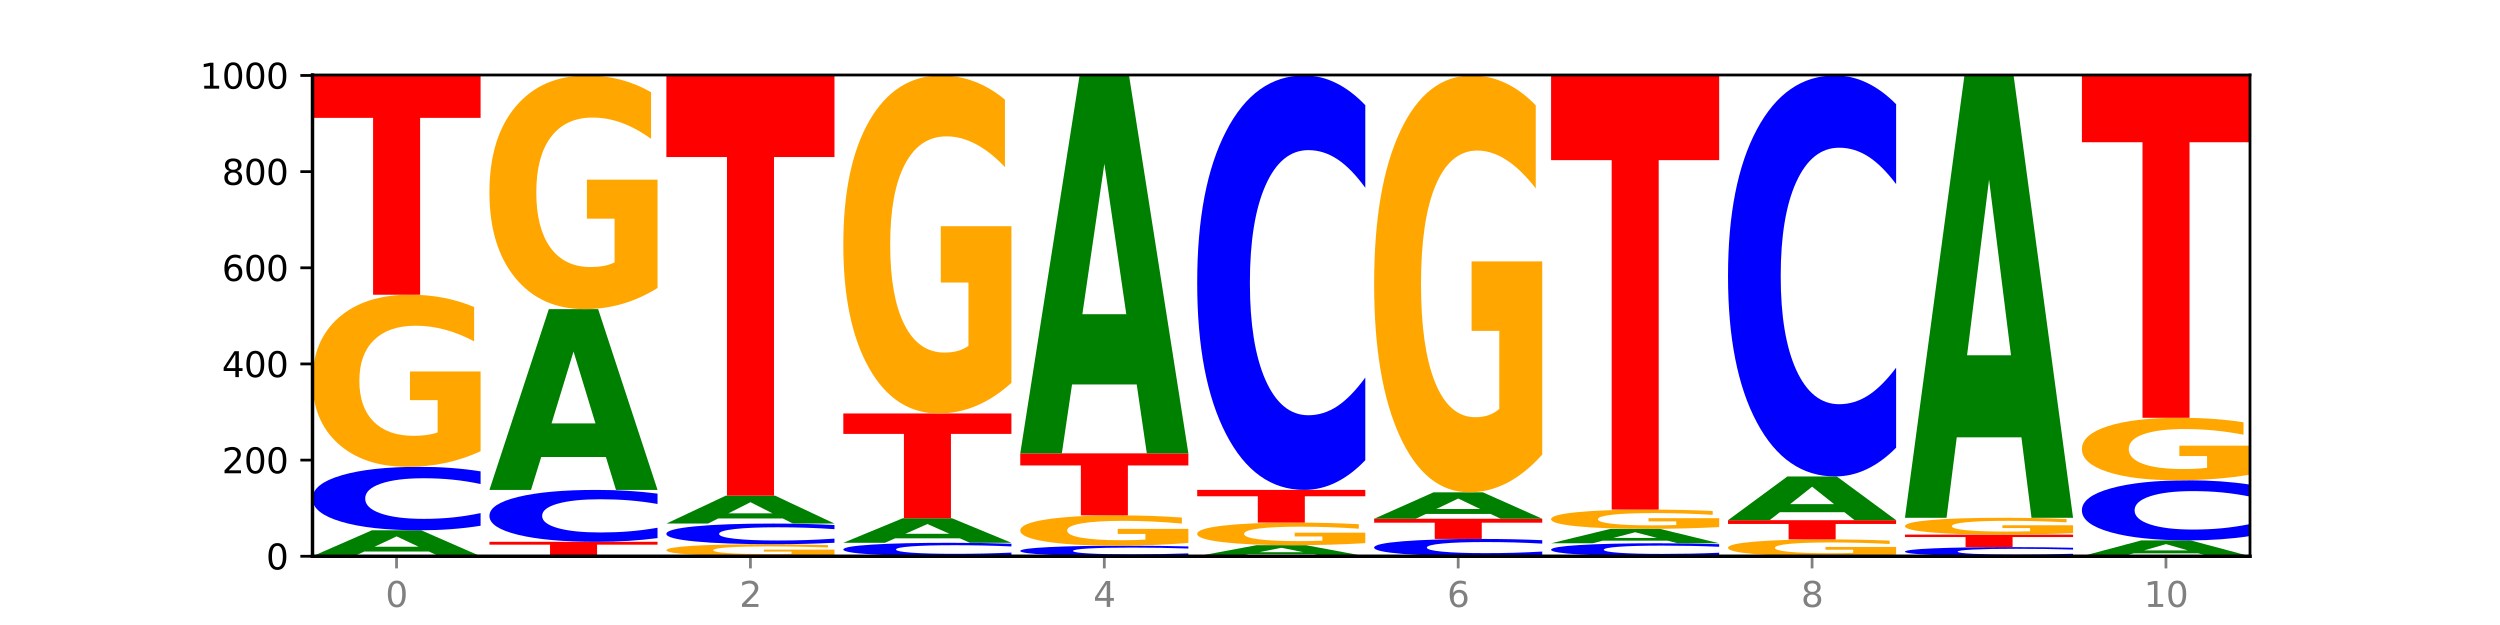 <?xml version="1.0" encoding="utf-8" standalone="no"?>
<!DOCTYPE svg PUBLIC "-//W3C//DTD SVG 1.1//EN"
  "http://www.w3.org/Graphics/SVG/1.1/DTD/svg11.dtd">
<svg xmlns:xlink="http://www.w3.org/1999/xlink" width="720pt" height="180pt" viewBox="0 0 720 180" xmlns="http://www.w3.org/2000/svg" version="1.1">
 <defs>
  <style type="text/css">*{stroke-linejoin: round; stroke-linecap: butt}</style>
 </defs>
 <g id="figure_1">
  <g id="patch_1">
   <path d="M 0 180 
L 720 180 
L 720 0 
L 0 0 
z
" style="fill: #ffffff"/>
  </g>
  <g id="axes_1">
   <g id="patch_2">
    <path d="M 90 160.2 
L 648 160.2 
L 648 21.6 
L 90 21.6 
z
" style="fill: #ffffff"/>
   </g>
   <g id="line2d_1">
    <path d="M 90 160.2 
L 648 160.2 
" clip-path="url(#pa8b29792e9)" style="fill: none; stroke: #000000; stroke-width: 0.5; stroke-linecap: square"/>
   </g>
   <g id="patch_3">
    <path d="M 123.534 158.838 
L 104.916 158.838 
L 101.977 160.2 
L 90 160.2 
L 107.104 152.723 
L 121.307 152.723 
L 138.411 160.2 
L 126.444 160.2 
L 123.534 158.838 
z
M 107.886 157.45 
L 120.535 157.45 
L 114.22 154.476 
L 107.886 157.45 
z
" clip-path="url(#pa8b29792e9)" style="fill: #008000"/>
   </g>
   <g id="patch_4">
    <path d="M 138.411 151.413 
Q 134.361 152.062 129.983 152.391 
Q 125.604 152.723 120.835 152.723 
Q 106.613 152.723 98.306 150.261 
Q 90 147.8 90 143.59 
Q 90 139.366 98.306 136.908 
Q 106.613 134.446 120.835 134.446 
Q 125.604 134.446 129.983 134.778 
Q 134.361 135.107 138.411 135.756 
L 138.411 139.4 
Q 134.325 138.539 130.361 138.139 
Q 126.397 137.738 122.018 137.738 
Q 114.163 137.738 109.662 139.298 
Q 105.173 140.853 105.173 143.59 
Q 105.173 146.316 109.662 147.875 
Q 114.163 149.431 122.018 149.431 
Q 126.397 149.431 130.361 149.031 
Q 134.325 148.627 138.411 147.766 
L 138.411 151.413 
z
" clip-path="url(#pa8b29792e9)" style="fill: #0000ff"/>
   </g>
   <g id="patch_5">
    <path d="M 138.411 129.961 
Q 133.529 132.204 128.277 133.33 
Q 123.026 134.446 117.428 134.446 
Q 104.777 134.446 97.389 127.77 
Q 90 121.094 90 109.677 
Q 90 98.127 97.519 91.502 
Q 105.048 84.877 118.144 84.877 
Q 123.189 84.877 127.811 85.778 
Q 132.444 86.669 136.545 88.43 
L 136.545 98.311 
Q 132.313 96.048 128.126 94.932 
Q 123.938 93.806 119.728 93.806 
Q 111.938 93.806 107.717 97.922 
Q 103.497 102.028 103.497 109.677 
Q 103.497 117.254 107.566 121.391 
Q 111.634 125.517 119.12 125.517 
Q 121.16 125.517 122.907 125.282 
Q 124.654 125.036 126.042 124.524 
L 126.042 115.247 
L 118.068 115.247 
L 118.068 106.984 
L 138.411 106.984 
L 138.411 129.961 
z
" clip-path="url(#pa8b29792e9)" style="fill: #ffa600"/>
   </g>
   <g id="patch_6">
    <path d="M 90 21.6 
L 138.411 21.6 
L 138.411 33.941 
L 120.994 33.941 
L 120.994 84.877 
L 107.45 84.877 
L 107.45 33.941 
L 90 33.941 
L 90 21.6 
z
" clip-path="url(#pa8b29792e9)" style="fill: #ff0000"/>
   </g>
   <g id="patch_7">
    <path d="M 140.959 156.046 
L 189.37 156.046 
L 189.37 156.856 
L 171.953 156.856 
L 171.953 160.2 
L 158.409 160.2 
L 158.409 156.856 
L 140.959 156.856 
L 140.959 156.046 
z
" clip-path="url(#pa8b29792e9)" style="fill: #ff0000"/>
   </g>
   <g id="patch_8">
    <path d="M 189.37 154.974 
Q 185.32 155.506 180.942 155.774 
Q 176.563 156.046 171.794 156.046 
Q 157.572 156.046 149.265 154.032 
Q 140.959 152.018 140.959 148.574 
Q 140.959 145.117 149.265 143.106 
Q 157.572 141.092 171.794 141.092 
Q 176.563 141.092 180.942 141.364 
Q 185.32 141.633 189.37 142.164 
L 189.37 145.145 
Q 185.284 144.441 181.32 144.113 
Q 177.356 143.786 172.977 143.786 
Q 165.122 143.786 160.621 145.062 
Q 156.132 146.334 156.132 148.574 
Q 156.132 150.804 160.621 152.08 
Q 165.122 153.353 172.977 153.353 
Q 177.356 153.353 181.32 153.025 
Q 185.284 152.695 189.37 151.99 
L 189.37 154.974 
z
" clip-path="url(#pa8b29792e9)" style="fill: #0000ff"/>
   </g>
   <g id="patch_9">
    <path d="M 174.493 131.608 
L 155.875 131.608 
L 152.935 141.092 
L 140.959 141.092 
L 158.063 89.031 
L 172.266 89.031 
L 189.37 141.092 
L 177.403 141.092 
L 174.493 131.608 
z
M 158.845 121.946 
L 171.494 121.946 
L 165.179 101.237 
L 158.845 121.946 
z
" clip-path="url(#pa8b29792e9)" style="fill: #008000"/>
   </g>
   <g id="patch_10">
    <path d="M 189.37 82.942 
Q 184.488 85.987 179.236 87.516 
Q 173.985 89.031 168.387 89.031 
Q 155.736 89.031 148.347 79.968 
Q 140.959 70.905 140.959 55.405 
Q 140.959 39.726 148.478 30.732 
Q 156.007 21.738 169.103 21.738 
Q 174.148 21.738 178.77 22.962 
Q 183.403 24.171 187.504 26.562 
L 187.504 39.976 
Q 183.272 36.904 179.084 35.389 
Q 174.896 33.86 170.687 33.86 
Q 162.897 33.86 158.676 39.448 
Q 154.456 45.022 154.456 55.405 
Q 154.456 65.692 158.524 71.308 
Q 162.593 76.91 170.079 76.91 
Q 172.119 76.91 173.866 76.59 
Q 175.613 76.256 177.001 75.561 
L 177.001 62.967 
L 169.027 62.967 
L 169.027 51.75 
L 189.37 51.75 
L 189.37 82.942 
z
" clip-path="url(#pa8b29792e9)" style="fill: #ffa600"/>
   </g>
   <g id="patch_11">
    <path d="M 240.329 159.887 
Q 235.446 160.043 230.195 160.122 
Q 224.944 160.2 219.346 160.2 
Q 206.695 160.2 199.306 159.734 
Q 191.918 159.268 191.918 158.47 
Q 191.918 157.664 199.437 157.201 
Q 206.966 156.738 220.062 156.738 
Q 225.107 156.738 229.729 156.801 
Q 234.361 156.864 238.463 156.987 
L 238.463 157.677 
Q 234.231 157.519 230.043 157.441 
Q 225.855 157.362 221.646 157.362 
Q 213.856 157.362 209.635 157.649 
Q 205.415 157.936 205.415 158.47 
Q 205.415 158.999 209.483 159.288 
Q 213.552 159.576 221.038 159.576 
Q 223.078 159.576 224.825 159.56 
Q 226.571 159.543 227.96 159.507 
L 227.96 158.859 
L 219.986 158.859 
L 219.986 158.282 
L 240.329 158.282 
L 240.329 159.887 
z
" clip-path="url(#pa8b29792e9)" style="fill: #ffa600"/>
   </g>
   <g id="patch_12">
    <path d="M 240.329 156.312 
Q 236.279 156.523 231.9 156.63 
Q 227.522 156.738 222.753 156.738 
Q 208.53 156.738 200.224 155.937 
Q 191.918 155.135 191.918 153.763 
Q 191.918 152.387 200.224 151.586 
Q 208.53 150.785 222.753 150.785 
Q 227.522 150.785 231.9 150.893 
Q 236.279 151 240.329 151.211 
L 240.329 152.398 
Q 236.243 152.118 232.279 151.987 
Q 228.314 151.857 223.936 151.857 
Q 216.081 151.857 211.58 152.365 
Q 207.091 152.872 207.091 153.763 
Q 207.091 154.651 211.58 155.159 
Q 216.081 155.666 223.936 155.666 
Q 228.314 155.666 232.279 155.536 
Q 236.243 155.404 240.329 155.124 
L 240.329 156.312 
z
" clip-path="url(#pa8b29792e9)" style="fill: #0000ff"/>
   </g>
   <g id="patch_13">
    <path d="M 225.452 149.322 
L 206.834 149.322 
L 203.894 150.785 
L 191.918 150.785 
L 209.021 142.754 
L 223.225 142.754 
L 240.329 150.785 
L 228.362 150.785 
L 225.452 149.322 
z
M 209.803 147.831 
L 222.453 147.831 
L 216.138 144.637 
L 209.803 147.831 
z
" clip-path="url(#pa8b29792e9)" style="fill: #008000"/>
   </g>
   <g id="patch_14">
    <path d="M 191.918 21.6 
L 240.329 21.6 
L 240.329 45.228 
L 222.912 45.228 
L 222.912 142.754 
L 209.368 142.754 
L 209.368 45.228 
L 191.918 45.228 
L 191.918 21.6 
z
" clip-path="url(#pa8b29792e9)" style="fill: #ff0000"/>
   </g>
   <g id="patch_15">
    <path d="M 291.288 159.922 
Q 287.238 160.06 282.859 160.13 
Q 278.481 160.2 273.711 160.2 
Q 259.489 160.2 251.183 159.678 
Q 242.877 159.156 242.877 158.263 
Q 242.877 157.367 251.183 156.845 
Q 259.489 156.323 273.711 156.323 
Q 278.481 156.323 282.859 156.394 
Q 287.238 156.463 291.288 156.601 
L 291.288 157.374 
Q 287.202 157.191 283.237 157.106 
Q 279.273 157.021 274.895 157.021 
Q 267.04 157.021 262.539 157.352 
Q 258.05 157.682 258.05 158.263 
Q 258.05 158.841 262.539 159.172 
Q 267.04 159.502 274.895 159.502 
Q 279.273 159.502 283.237 159.417 
Q 287.202 159.331 291.288 159.148 
L 291.288 159.922 
z
" clip-path="url(#pa8b29792e9)" style="fill: #0000ff"/>
   </g>
   <g id="patch_16">
    <path d="M 276.411 155.037 
L 257.793 155.037 
L 254.853 156.323 
L 242.877 156.323 
L 259.98 149.262 
L 274.184 149.262 
L 291.288 156.323 
L 279.321 156.323 
L 276.411 155.037 
z
M 260.762 153.726 
L 273.412 153.726 
L 267.097 150.917 
L 260.762 153.726 
z
" clip-path="url(#pa8b29792e9)" style="fill: #008000"/>
   </g>
   <g id="patch_17">
    <path d="M 242.877 119.077 
L 291.288 119.077 
L 291.288 124.964 
L 273.871 124.964 
L 273.871 149.262 
L 260.327 149.262 
L 260.327 124.964 
L 242.877 124.964 
L 242.877 119.077 
z
" clip-path="url(#pa8b29792e9)" style="fill: #ff0000"/>
   </g>
   <g id="patch_18">
    <path d="M 291.288 110.27 
Q 286.405 114.673 281.154 116.885 
Q 275.903 119.077 270.305 119.077 
Q 257.654 119.077 250.265 105.967 
Q 242.877 92.857 242.877 70.438 
Q 242.877 47.757 250.395 34.748 
Q 257.925 21.738 271.021 21.738 
Q 276.066 21.738 280.688 23.508 
Q 285.32 25.257 289.422 28.716 
L 289.422 48.119 
Q 285.19 43.675 281.002 41.484 
Q 276.814 39.272 272.605 39.272 
Q 264.815 39.272 260.594 47.355 
Q 256.374 55.418 256.374 70.438 
Q 256.374 85.317 260.442 93.44 
Q 264.511 101.544 271.997 101.544 
Q 274.037 101.544 275.784 101.081 
Q 277.53 100.599 278.919 99.593 
L 278.919 81.376 
L 270.945 81.376 
L 270.945 65.15 
L 291.288 65.15 
L 291.288 110.27 
z
" clip-path="url(#pa8b29792e9)" style="fill: #ffa600"/>
   </g>
   <g id="patch_19">
    <path d="M 342.247 159.982 
Q 338.197 160.09 333.818 160.145 
Q 329.439 160.2 324.67 160.2 
Q 310.448 160.2 302.142 159.79 
Q 293.836 159.379 293.836 158.678 
Q 293.836 157.974 302.142 157.564 
Q 310.448 157.154 324.67 157.154 
Q 329.439 157.154 333.818 157.209 
Q 338.197 157.264 342.247 157.372 
L 342.247 157.979 
Q 338.16 157.836 334.196 157.769 
Q 330.232 157.703 325.853 157.703 
Q 317.998 157.703 313.498 157.962 
Q 309.009 158.222 309.009 158.678 
Q 309.009 159.132 313.498 159.392 
Q 317.998 159.651 325.853 159.651 
Q 330.232 159.651 334.196 159.585 
Q 338.16 159.517 342.247 159.374 
L 342.247 159.982 
z
" clip-path="url(#pa8b29792e9)" style="fill: #0000ff"/>
   </g>
   <g id="patch_20">
    <path d="M 342.247 156.365 
Q 337.364 156.759 332.113 156.957 
Q 326.862 157.154 321.263 157.154 
Q 308.613 157.154 301.224 155.979 
Q 293.836 154.804 293.836 152.795 
Q 293.836 150.762 301.354 149.597 
Q 308.884 148.431 321.98 148.431 
Q 327.025 148.431 331.647 148.589 
Q 336.279 148.746 340.38 149.056 
L 340.38 150.795 
Q 336.149 150.397 331.961 150.2 
Q 327.773 150.002 323.564 150.002 
Q 315.774 150.002 311.553 150.726 
Q 307.333 151.449 307.333 152.795 
Q 307.333 154.128 311.401 154.856 
Q 315.47 155.583 322.956 155.583 
Q 324.996 155.583 326.742 155.541 
Q 328.489 155.498 329.878 155.408 
L 329.878 153.775 
L 321.904 153.775 
L 321.904 152.321 
L 342.247 152.321 
L 342.247 156.365 
z
" clip-path="url(#pa8b29792e9)" style="fill: #ffa600"/>
   </g>
   <g id="patch_21">
    <path d="M 293.836 130.569 
L 342.247 130.569 
L 342.247 134.053 
L 324.83 134.053 
L 324.83 148.431 
L 311.286 148.431 
L 311.286 134.053 
L 293.836 134.053 
L 293.836 130.569 
z
" clip-path="url(#pa8b29792e9)" style="fill: #ff0000"/>
   </g>
   <g id="patch_22">
    <path d="M 327.37 110.718 
L 308.752 110.718 
L 305.812 130.569 
L 293.836 130.569 
L 310.939 21.6 
L 325.143 21.6 
L 342.247 130.569 
L 330.28 130.569 
L 327.37 110.718 
z
M 311.721 90.494 
L 324.371 90.494 
L 318.056 47.149 
L 311.721 90.494 
z
" clip-path="url(#pa8b29792e9)" style="fill: #008000"/>
   </g>
   <g id="patch_23">
    <path d="M 378.329 159.62 
L 359.711 159.62 
L 356.771 160.2 
L 344.795 160.2 
L 361.898 157.015 
L 376.102 157.015 
L 393.205 160.2 
L 381.239 160.2 
L 378.329 159.62 
z
M 362.68 159.029 
L 375.33 159.029 
L 369.015 157.762 
L 362.68 159.029 
z
" clip-path="url(#pa8b29792e9)" style="fill: #008000"/>
   </g>
   <g id="patch_24">
    <path d="M 393.205 156.427 
Q 388.323 156.721 383.072 156.869 
Q 377.821 157.015 372.222 157.015 
Q 359.572 157.015 352.183 156.139 
Q 344.795 155.262 344.795 153.764 
Q 344.795 152.247 352.313 151.377 
Q 359.843 150.508 372.938 150.508 
Q 377.983 150.508 382.605 150.626 
Q 387.238 150.743 391.339 150.974 
L 391.339 152.271 
Q 387.108 151.974 382.92 151.828 
Q 378.732 151.68 374.522 151.68 
Q 366.732 151.68 362.512 152.22 
Q 358.291 152.759 358.291 153.764 
Q 358.291 154.758 362.36 155.301 
Q 366.429 155.843 373.915 155.843 
Q 375.955 155.843 377.701 155.812 
Q 379.448 155.78 380.837 155.713 
L 380.837 154.495 
L 372.862 154.495 
L 372.862 153.41 
L 393.205 153.41 
L 393.205 156.427 
z
" clip-path="url(#pa8b29792e9)" style="fill: #ffa600"/>
   </g>
   <g id="patch_25">
    <path d="M 344.795 141.092 
L 393.205 141.092 
L 393.205 142.929 
L 375.789 142.929 
L 375.789 150.508 
L 362.245 150.508 
L 362.245 142.929 
L 344.795 142.929 
L 344.795 141.092 
z
" clip-path="url(#pa8b29792e9)" style="fill: #ff0000"/>
   </g>
   <g id="patch_26">
    <path d="M 393.205 132.537 
Q 389.156 136.778 384.777 138.923 
Q 380.398 141.092 375.629 141.092 
Q 361.407 141.092 353.101 125.017 
Q 344.795 108.942 344.795 81.452 
Q 344.795 53.864 353.101 37.813 
Q 361.407 21.738 375.629 21.738 
Q 380.398 21.738 384.777 23.908 
Q 389.156 26.053 393.205 30.294 
L 393.205 54.086 
Q 389.119 48.464 385.155 45.851 
Q 381.191 43.237 376.812 43.237 
Q 368.957 43.237 364.457 53.42 
Q 359.968 63.578 359.968 81.452 
Q 359.968 99.253 364.457 109.436 
Q 368.957 119.593 376.812 119.593 
Q 381.191 119.593 385.155 116.98 
Q 389.119 114.342 393.205 108.721 
L 393.205 132.537 
z
" clip-path="url(#pa8b29792e9)" style="fill: #0000ff"/>
   </g>
   <g id="patch_27">
    <path d="M 444.164 159.843 
Q 440.115 160.02 435.736 160.109 
Q 431.357 160.2 426.588 160.2 
Q 412.366 160.2 404.06 159.529 
Q 395.753 158.857 395.753 157.709 
Q 395.753 156.557 404.06 155.887 
Q 412.366 155.215 426.588 155.215 
Q 431.357 155.215 435.736 155.306 
Q 440.115 155.396 444.164 155.573 
L 444.164 156.566 
Q 440.078 156.332 436.114 156.222 
Q 432.15 156.113 427.771 156.113 
Q 419.916 156.113 415.415 156.539 
Q 410.927 156.963 410.927 157.709 
Q 410.927 158.453 415.415 158.878 
Q 419.916 159.302 427.771 159.302 
Q 432.15 159.302 436.114 159.193 
Q 440.078 159.083 444.164 158.848 
L 444.164 159.843 
z
" clip-path="url(#pa8b29792e9)" style="fill: #0000ff"/>
   </g>
   <g id="patch_28">
    <path d="M 395.753 149.4 
L 444.164 149.4 
L 444.164 150.534 
L 426.748 150.534 
L 426.748 155.215 
L 413.204 155.215 
L 413.204 150.534 
L 395.753 150.534 
L 395.753 149.4 
z
" clip-path="url(#pa8b29792e9)" style="fill: #ff0000"/>
   </g>
   <g id="patch_29">
    <path d="M 429.288 148.013 
L 410.67 148.013 
L 407.73 149.4 
L 395.753 149.4 
L 412.857 141.785 
L 427.061 141.785 
L 444.164 149.4 
L 432.198 149.4 
L 429.288 148.013 
z
M 413.639 146.599 
L 426.289 146.599 
L 419.974 143.57 
L 413.639 146.599 
z
" clip-path="url(#pa8b29792e9)" style="fill: #008000"/>
   </g>
   <g id="patch_30">
    <path d="M 444.164 130.923 
Q 439.282 136.354 434.031 139.082 
Q 428.78 141.785 423.181 141.785 
Q 410.531 141.785 403.142 125.616 
Q 395.753 109.448 395.753 81.799 
Q 395.753 53.827 403.272 37.783 
Q 410.802 21.738 423.897 21.738 
Q 428.942 21.738 433.564 23.921 
Q 438.197 26.078 442.298 30.343 
L 442.298 54.273 
Q 438.067 48.793 433.879 46.09 
Q 429.691 43.362 425.481 43.362 
Q 417.691 43.362 413.471 53.331 
Q 409.25 63.275 409.25 81.799 
Q 409.25 100.149 413.319 110.167 
Q 417.388 120.161 424.874 120.161 
Q 426.914 120.161 428.66 119.591 
Q 430.407 118.995 431.796 117.756 
L 431.796 95.289 
L 423.821 95.289 
L 423.821 75.277 
L 444.164 75.277 
L 444.164 130.923 
z
" clip-path="url(#pa8b29792e9)" style="fill: #ffa600"/>
   </g>
   <g id="patch_31">
    <path d="M 495.123 159.932 
Q 491.074 160.065 486.695 160.132 
Q 482.316 160.2 477.547 160.2 
Q 463.325 160.2 455.019 159.696 
Q 446.712 159.193 446.712 158.332 
Q 446.712 157.468 455.019 156.965 
Q 463.325 156.462 477.547 156.462 
Q 482.316 156.462 486.695 156.529 
Q 491.074 156.597 495.123 156.73 
L 495.123 157.475 
Q 491.037 157.299 487.073 157.217 
Q 483.109 157.135 478.73 157.135 
Q 470.875 157.135 466.374 157.454 
Q 461.886 157.772 461.886 158.332 
Q 461.886 158.889 466.374 159.208 
Q 470.875 159.527 478.73 159.527 
Q 483.109 159.527 487.073 159.445 
Q 491.037 159.362 495.123 159.186 
L 495.123 159.932 
z
" clip-path="url(#pa8b29792e9)" style="fill: #0000ff"/>
   </g>
   <g id="patch_32">
    <path d="M 480.247 155.705 
L 461.629 155.705 
L 458.689 156.462 
L 446.712 156.462 
L 463.816 152.308 
L 478.02 152.308 
L 495.123 156.462 
L 483.157 156.462 
L 480.247 155.705 
z
M 464.598 154.934 
L 477.248 154.934 
L 470.933 153.282 
L 464.598 154.934 
z
" clip-path="url(#pa8b29792e9)" style="fill: #008000"/>
   </g>
   <g id="patch_33">
    <path d="M 495.123 151.807 
Q 490.241 152.057 484.99 152.183 
Q 479.739 152.308 474.14 152.308 
Q 461.489 152.308 454.101 151.562 
Q 446.712 150.816 446.712 149.54 
Q 446.712 148.25 454.231 147.509 
Q 461.761 146.769 474.856 146.769 
Q 479.901 146.769 484.523 146.87 
Q 489.156 146.969 493.257 147.166 
L 493.257 148.27 
Q 489.026 148.017 484.838 147.893 
Q 480.65 147.767 476.44 147.767 
Q 468.65 147.767 464.43 148.227 
Q 460.209 148.686 460.209 149.54 
Q 460.209 150.387 464.278 150.849 
Q 468.346 151.31 475.833 151.31 
Q 477.872 151.31 479.619 151.284 
Q 481.366 151.256 482.755 151.199 
L 482.755 150.163 
L 474.78 150.163 
L 474.78 149.239 
L 495.123 149.239 
L 495.123 151.807 
z
" clip-path="url(#pa8b29792e9)" style="fill: #ffa600"/>
   </g>
   <g id="patch_34">
    <path d="M 446.712 21.738 
L 495.123 21.738 
L 495.123 46.123 
L 477.707 46.123 
L 477.707 146.769 
L 464.163 146.769 
L 464.163 46.123 
L 446.712 46.123 
L 446.712 21.738 
z
" clip-path="url(#pa8b29792e9)" style="fill: #ff0000"/>
   </g>
   <g id="patch_35">
    <path d="M 546.082 159.762 
Q 541.2 159.981 535.949 160.091 
Q 530.697 160.2 525.099 160.2 
Q 512.448 160.2 505.06 159.547 
Q 497.671 158.895 497.671 157.778 
Q 497.671 156.649 505.19 156.002 
Q 512.72 155.354 525.815 155.354 
Q 530.86 155.354 535.482 155.442 
Q 540.115 155.529 544.216 155.701 
L 544.216 156.667 
Q 539.985 156.446 535.797 156.337 
Q 531.609 156.227 527.399 156.227 
Q 519.609 156.227 515.389 156.629 
Q 511.168 157.031 511.168 157.778 
Q 511.168 158.519 515.237 158.924 
Q 519.305 159.327 526.792 159.327 
Q 528.831 159.327 530.578 159.304 
Q 532.325 159.28 533.714 159.23 
L 533.714 158.323 
L 525.739 158.323 
L 525.739 157.515 
L 546.082 157.515 
L 546.082 159.762 
z
" clip-path="url(#pa8b29792e9)" style="fill: #ffa600"/>
   </g>
   <g id="patch_36">
    <path d="M 497.671 149.815 
L 546.082 149.815 
L 546.082 150.896 
L 528.666 150.896 
L 528.666 155.354 
L 515.122 155.354 
L 515.122 150.896 
L 497.671 150.896 
L 497.671 149.815 
z
" clip-path="url(#pa8b29792e9)" style="fill: #ff0000"/>
   </g>
   <g id="patch_37">
    <path d="M 531.206 147.52 
L 512.587 147.52 
L 509.648 149.815 
L 497.671 149.815 
L 514.775 137.215 
L 528.979 137.215 
L 546.082 149.815 
L 534.116 149.815 
L 531.206 147.52 
z
M 515.557 145.182 
L 528.206 145.182 
L 521.892 140.17 
L 515.557 145.182 
z
" clip-path="url(#pa8b29792e9)" style="fill: #008000"/>
   </g>
   <g id="patch_38">
    <path d="M 546.082 128.938 
Q 542.033 133.041 537.654 135.116 
Q 533.275 137.215 528.506 137.215 
Q 514.284 137.215 505.978 121.663 
Q 497.671 106.11 497.671 79.513 
Q 497.671 52.82 505.978 37.291 
Q 514.284 21.738 528.506 21.738 
Q 533.275 21.738 537.654 23.838 
Q 542.033 25.913 546.082 30.016 
L 546.082 53.035 
Q 541.996 47.596 538.032 45.068 
Q 534.068 42.539 529.689 42.539 
Q 521.834 42.539 517.333 52.391 
Q 512.845 62.219 512.845 79.513 
Q 512.845 96.735 517.333 106.587 
Q 521.834 116.415 529.689 116.415 
Q 534.068 116.415 538.032 113.886 
Q 541.996 111.334 546.082 105.895 
L 546.082 128.938 
z
" clip-path="url(#pa8b29792e9)" style="fill: #0000ff"/>
   </g>
   <g id="patch_39">
    <path d="M 597.041 160.011 
Q 592.992 160.105 588.613 160.152 
Q 584.234 160.2 579.465 160.2 
Q 565.243 160.2 556.936 159.846 
Q 548.63 159.491 548.63 158.885 
Q 548.63 158.277 556.936 157.924 
Q 565.243 157.569 579.465 157.569 
Q 584.234 157.569 588.613 157.617 
Q 592.992 157.664 597.041 157.758 
L 597.041 158.282 
Q 592.955 158.158 588.991 158.101 
Q 585.027 158.043 580.648 158.043 
Q 572.793 158.043 568.292 158.268 
Q 563.804 158.491 563.804 158.885 
Q 563.804 159.278 568.292 159.502 
Q 572.793 159.726 580.648 159.726 
Q 585.027 159.726 588.991 159.669 
Q 592.955 159.61 597.041 159.486 
L 597.041 160.011 
z
" clip-path="url(#pa8b29792e9)" style="fill: #0000ff"/>
   </g>
   <g id="patch_40">
    <path d="M 548.63 153.969 
L 597.041 153.969 
L 597.041 154.671 
L 579.624 154.671 
L 579.624 157.569 
L 566.081 157.569 
L 566.081 154.671 
L 548.63 154.671 
L 548.63 153.969 
z
" clip-path="url(#pa8b29792e9)" style="fill: #ff0000"/>
   </g>
   <g id="patch_41">
    <path d="M 597.041 153.531 
Q 592.159 153.75 586.908 153.86 
Q 581.656 153.969 576.058 153.969 
Q 563.407 153.969 556.019 153.317 
Q 548.63 152.664 548.63 151.548 
Q 548.63 150.418 556.149 149.771 
Q 563.679 149.123 576.774 149.123 
Q 581.819 149.123 586.441 149.211 
Q 591.074 149.298 595.175 149.47 
L 595.175 150.436 
Q 590.944 150.215 586.756 150.106 
Q 582.568 149.996 578.358 149.996 
Q 570.568 149.996 566.348 150.398 
Q 562.127 150.8 562.127 151.548 
Q 562.127 152.288 566.196 152.693 
Q 570.264 153.096 577.75 153.096 
Q 579.79 153.096 581.537 153.073 
Q 583.284 153.049 584.673 152.999 
L 584.673 152.092 
L 576.698 152.092 
L 576.698 151.284 
L 597.041 151.284 
L 597.041 153.531 
z
" clip-path="url(#pa8b29792e9)" style="fill: #ffa600"/>
   </g>
   <g id="patch_42">
    <path d="M 582.164 125.943 
L 563.546 125.943 
L 560.607 149.123 
L 548.63 149.123 
L 565.734 21.877 
L 579.937 21.877 
L 597.041 149.123 
L 585.074 149.123 
L 582.164 125.943 
z
M 566.516 102.326 
L 579.165 102.326 
L 572.85 51.711 
L 566.516 102.326 
z
" clip-path="url(#pa8b29792e9)" style="fill: #008000"/>
   </g>
   <g id="patch_43">
    <path d="M 633.123 159.368 
L 614.505 159.368 
L 611.566 160.2 
L 599.589 160.2 
L 616.693 155.631 
L 630.896 155.631 
L 648 160.2 
L 636.033 160.2 
L 633.123 159.368 
z
M 617.475 158.52 
L 630.124 158.52 
L 623.809 156.702 
L 617.475 158.52 
z
" clip-path="url(#pa8b29792e9)" style="fill: #008000"/>
   </g>
   <g id="patch_44">
    <path d="M 648 154.39 
Q 643.951 155.005 639.572 155.316 
Q 635.193 155.631 630.424 155.631 
Q 616.202 155.631 607.895 153.3 
Q 599.589 150.969 599.589 146.982 
Q 599.589 142.982 607.895 140.654 
Q 616.202 138.323 630.424 138.323 
Q 635.193 138.323 639.572 138.638 
Q 643.951 138.949 648 139.564 
L 648 143.014 
Q 643.914 142.199 639.95 141.82 
Q 635.986 141.441 631.607 141.441 
Q 623.752 141.441 619.251 142.917 
Q 614.762 144.39 614.762 146.982 
Q 614.762 149.564 619.251 151.04 
Q 623.752 152.513 631.607 152.513 
Q 635.986 152.513 639.95 152.134 
Q 643.914 151.752 648 150.936 
L 648 154.39 
z
" clip-path="url(#pa8b29792e9)" style="fill: #0000ff"/>
   </g>
   <g id="patch_45">
    <path d="M 648 136.694 
Q 643.118 137.509 637.866 137.918 
Q 632.615 138.323 627.017 138.323 
Q 614.366 138.323 606.978 135.899 
Q 599.589 133.474 599.589 129.329 
Q 599.589 125.134 607.108 122.729 
Q 614.637 120.323 627.733 120.323 
Q 632.778 120.323 637.4 120.65 
Q 642.033 120.974 646.134 121.613 
L 646.134 125.201 
Q 641.903 124.38 637.715 123.974 
Q 633.527 123.565 629.317 123.565 
Q 621.527 123.565 617.306 125.06 
Q 613.086 126.551 613.086 129.329 
Q 613.086 132.08 617.155 133.582 
Q 621.223 135.081 628.709 135.081 
Q 630.749 135.081 632.496 134.995 
Q 634.243 134.906 635.631 134.72 
L 635.631 131.351 
L 627.657 131.351 
L 627.657 128.351 
L 648 128.351 
L 648 136.694 
z
" clip-path="url(#pa8b29792e9)" style="fill: #ffa600"/>
   </g>
   <g id="patch_46">
    <path d="M 599.589 21.738 
L 648 21.738 
L 648 40.965 
L 630.583 40.965 
L 630.583 120.323 
L 617.04 120.323 
L 617.04 40.965 
L 599.589 40.965 
L 599.589 21.738 
z
" clip-path="url(#pa8b29792e9)" style="fill: #ff0000"/>
   </g>
   <g id="matplotlib.axis_1">
    <g id="xtick_1">
     <g id="line2d_2">
      <defs>
       <path id="m63e354de5e" d="M 0 0 
L 0 3.5 
" style="stroke: #808080; stroke-width: 0.8"/>
      </defs>
      <g>
       <use xlink:href="#m63e354de5e" x="114.205" y="160.2" style="fill: #808080; stroke: #808080; stroke-width: 0.8"/>
      </g>
     </g>
     <g id="text_1">
      <!-- 0 -->
      <g style="fill: #808080" transform="translate(111.024 174.798) scale(0.1 -0.1)">
       <defs>
        <path id="DejaVuSans-30" d="M 2034 4250 
Q 1547 4250 1301 3770 
Q 1056 3291 1056 2328 
Q 1056 1369 1301 889 
Q 1547 409 2034 409 
Q 2525 409 2770 889 
Q 3016 1369 3016 2328 
Q 3016 3291 2770 3770 
Q 2525 4250 2034 4250 
z
M 2034 4750 
Q 2819 4750 3233 4129 
Q 3647 3509 3647 2328 
Q 3647 1150 3233 529 
Q 2819 -91 2034 -91 
Q 1250 -91 836 529 
Q 422 1150 422 2328 
Q 422 3509 836 4129 
Q 1250 4750 2034 4750 
z
" transform="scale(0.016)"/>
       </defs>
       <use xlink:href="#DejaVuSans-30"/>
      </g>
     </g>
    </g>
    <g id="xtick_2">
     <g id="line2d_3">
      <g>
       <use xlink:href="#m63e354de5e" x="216.123" y="160.2" style="fill: #808080; stroke: #808080; stroke-width: 0.8"/>
      </g>
     </g>
     <g id="text_2">
      <!-- 2 -->
      <g style="fill: #808080" transform="translate(212.942 174.798) scale(0.1 -0.1)">
       <defs>
        <path id="DejaVuSans-32" d="M 1228 531 
L 3431 531 
L 3431 0 
L 469 0 
L 469 531 
Q 828 903 1448 1529 
Q 2069 2156 2228 2338 
Q 2531 2678 2651 2914 
Q 2772 3150 2772 3378 
Q 2772 3750 2511 3984 
Q 2250 4219 1831 4219 
Q 1534 4219 1204 4116 
Q 875 4013 500 3803 
L 500 4441 
Q 881 4594 1212 4672 
Q 1544 4750 1819 4750 
Q 2544 4750 2975 4387 
Q 3406 4025 3406 3419 
Q 3406 3131 3298 2873 
Q 3191 2616 2906 2266 
Q 2828 2175 2409 1742 
Q 1991 1309 1228 531 
z
" transform="scale(0.016)"/>
       </defs>
       <use xlink:href="#DejaVuSans-32"/>
      </g>
     </g>
    </g>
    <g id="xtick_3">
     <g id="line2d_4">
      <g>
       <use xlink:href="#m63e354de5e" x="318.041" y="160.2" style="fill: #808080; stroke: #808080; stroke-width: 0.8"/>
      </g>
     </g>
     <g id="text_3">
      <!-- 4 -->
      <g style="fill: #808080" transform="translate(314.86 174.798) scale(0.1 -0.1)">
       <defs>
        <path id="DejaVuSans-34" d="M 2419 4116 
L 825 1625 
L 2419 1625 
L 2419 4116 
z
M 2253 4666 
L 3047 4666 
L 3047 1625 
L 3713 1625 
L 3713 1100 
L 3047 1100 
L 3047 0 
L 2419 0 
L 2419 1100 
L 313 1100 
L 313 1709 
L 2253 4666 
z
" transform="scale(0.016)"/>
       </defs>
       <use xlink:href="#DejaVuSans-34"/>
      </g>
     </g>
    </g>
    <g id="xtick_4">
     <g id="line2d_5">
      <g>
       <use xlink:href="#m63e354de5e" x="419.959" y="160.2" style="fill: #808080; stroke: #808080; stroke-width: 0.8"/>
      </g>
     </g>
     <g id="text_4">
      <!-- 6 -->
      <g style="fill: #808080" transform="translate(416.778 174.798) scale(0.1 -0.1)">
       <defs>
        <path id="DejaVuSans-36" d="M 2113 2584 
Q 1688 2584 1439 2293 
Q 1191 2003 1191 1497 
Q 1191 994 1439 701 
Q 1688 409 2113 409 
Q 2538 409 2786 701 
Q 3034 994 3034 1497 
Q 3034 2003 2786 2293 
Q 2538 2584 2113 2584 
z
M 3366 4563 
L 3366 3988 
Q 3128 4100 2886 4159 
Q 2644 4219 2406 4219 
Q 1781 4219 1451 3797 
Q 1122 3375 1075 2522 
Q 1259 2794 1537 2939 
Q 1816 3084 2150 3084 
Q 2853 3084 3261 2657 
Q 3669 2231 3669 1497 
Q 3669 778 3244 343 
Q 2819 -91 2113 -91 
Q 1303 -91 875 529 
Q 447 1150 447 2328 
Q 447 3434 972 4092 
Q 1497 4750 2381 4750 
Q 2619 4750 2861 4703 
Q 3103 4656 3366 4563 
z
" transform="scale(0.016)"/>
       </defs>
       <use xlink:href="#DejaVuSans-36"/>
      </g>
     </g>
    </g>
    <g id="xtick_5">
     <g id="line2d_6">
      <g>
       <use xlink:href="#m63e354de5e" x="521.877" y="160.2" style="fill: #808080; stroke: #808080; stroke-width: 0.8"/>
      </g>
     </g>
     <g id="text_5">
      <!-- 8 -->
      <g style="fill: #808080" transform="translate(518.695 174.798) scale(0.1 -0.1)">
       <defs>
        <path id="DejaVuSans-38" d="M 2034 2216 
Q 1584 2216 1326 1975 
Q 1069 1734 1069 1313 
Q 1069 891 1326 650 
Q 1584 409 2034 409 
Q 2484 409 2743 651 
Q 3003 894 3003 1313 
Q 3003 1734 2745 1975 
Q 2488 2216 2034 2216 
z
M 1403 2484 
Q 997 2584 770 2862 
Q 544 3141 544 3541 
Q 544 4100 942 4425 
Q 1341 4750 2034 4750 
Q 2731 4750 3128 4425 
Q 3525 4100 3525 3541 
Q 3525 3141 3298 2862 
Q 3072 2584 2669 2484 
Q 3125 2378 3379 2068 
Q 3634 1759 3634 1313 
Q 3634 634 3220 271 
Q 2806 -91 2034 -91 
Q 1263 -91 848 271 
Q 434 634 434 1313 
Q 434 1759 690 2068 
Q 947 2378 1403 2484 
z
M 1172 3481 
Q 1172 3119 1398 2916 
Q 1625 2713 2034 2713 
Q 2441 2713 2670 2916 
Q 2900 3119 2900 3481 
Q 2900 3844 2670 4047 
Q 2441 4250 2034 4250 
Q 1625 4250 1398 4047 
Q 1172 3844 1172 3481 
z
" transform="scale(0.016)"/>
       </defs>
       <use xlink:href="#DejaVuSans-38"/>
      </g>
     </g>
    </g>
    <g id="xtick_6">
     <g id="line2d_7">
      <g>
       <use xlink:href="#m63e354de5e" x="623.795" y="160.2" style="fill: #808080; stroke: #808080; stroke-width: 0.8"/>
      </g>
     </g>
     <g id="text_6">
      <!-- 10 -->
      <g style="fill: #808080" transform="translate(617.432 174.798) scale(0.1 -0.1)">
       <defs>
        <path id="DejaVuSans-31" d="M 794 531 
L 1825 531 
L 1825 4091 
L 703 3866 
L 703 4441 
L 1819 4666 
L 2450 4666 
L 2450 531 
L 3481 531 
L 3481 0 
L 794 0 
L 794 531 
z
" transform="scale(0.016)"/>
       </defs>
       <use xlink:href="#DejaVuSans-31"/>
       <use xlink:href="#DejaVuSans-30" x="63.623"/>
      </g>
     </g>
    </g>
   </g>
   <g id="matplotlib.axis_2">
    <g id="ytick_1">
     <g id="line2d_8">
      <defs>
       <path id="mcef3295794" d="M 0 0 
L -3.5 0 
" style="stroke: #000000; stroke-width: 0.8"/>
      </defs>
      <g>
       <use xlink:href="#mcef3295794" x="90" y="160.2" style="stroke: #000000; stroke-width: 0.8"/>
      </g>
     </g>
     <g id="text_7">
      <!-- 0 -->
      <g transform="translate(76.638 163.999) scale(0.1 -0.1)">
       <use xlink:href="#DejaVuSans-30"/>
      </g>
     </g>
    </g>
    <g id="ytick_2">
     <g id="line2d_9">
      <g>
       <use xlink:href="#mcef3295794" x="90" y="132.508" style="stroke: #000000; stroke-width: 0.8"/>
      </g>
     </g>
     <g id="text_8">
      <!-- 200 -->
      <g transform="translate(63.913 136.307) scale(0.1 -0.1)">
       <use xlink:href="#DejaVuSans-32"/>
       <use xlink:href="#DejaVuSans-30" x="63.623"/>
       <use xlink:href="#DejaVuSans-30" x="127.246"/>
      </g>
     </g>
    </g>
    <g id="ytick_3">
     <g id="line2d_10">
      <g>
       <use xlink:href="#mcef3295794" x="90" y="104.815" style="stroke: #000000; stroke-width: 0.8"/>
      </g>
     </g>
     <g id="text_9">
      <!-- 400 -->
      <g transform="translate(63.913 108.615) scale(0.1 -0.1)">
       <use xlink:href="#DejaVuSans-34"/>
       <use xlink:href="#DejaVuSans-30" x="63.623"/>
       <use xlink:href="#DejaVuSans-30" x="127.246"/>
      </g>
     </g>
    </g>
    <g id="ytick_4">
     <g id="line2d_11">
      <g>
       <use xlink:href="#mcef3295794" x="90" y="77.123" style="stroke: #000000; stroke-width: 0.8"/>
      </g>
     </g>
     <g id="text_10">
      <!-- 600 -->
      <g transform="translate(63.913 80.922) scale(0.1 -0.1)">
       <use xlink:href="#DejaVuSans-36"/>
       <use xlink:href="#DejaVuSans-30" x="63.623"/>
       <use xlink:href="#DejaVuSans-30" x="127.246"/>
      </g>
     </g>
    </g>
    <g id="ytick_5">
     <g id="line2d_12">
      <g>
       <use xlink:href="#mcef3295794" x="90" y="49.431" style="stroke: #000000; stroke-width: 0.8"/>
      </g>
     </g>
     <g id="text_11">
      <!-- 800 -->
      <g transform="translate(63.913 53.23) scale(0.1 -0.1)">
       <use xlink:href="#DejaVuSans-38"/>
       <use xlink:href="#DejaVuSans-30" x="63.623"/>
       <use xlink:href="#DejaVuSans-30" x="127.246"/>
      </g>
     </g>
    </g>
    <g id="ytick_6">
     <g id="line2d_13">
      <g>
       <use xlink:href="#mcef3295794" x="90" y="21.738" style="stroke: #000000; stroke-width: 0.8"/>
      </g>
     </g>
     <g id="text_12">
      <!-- 1000 -->
      <g transform="translate(57.55 25.538) scale(0.1 -0.1)">
       <use xlink:href="#DejaVuSans-31"/>
       <use xlink:href="#DejaVuSans-30" x="63.623"/>
       <use xlink:href="#DejaVuSans-30" x="127.246"/>
       <use xlink:href="#DejaVuSans-30" x="190.869"/>
      </g>
     </g>
    </g>
   </g>
   <g id="patch_47">
    <path d="M 90 160.2 
L 90 21.6 
" style="fill: none; stroke: #000000; stroke-linejoin: miter; stroke-linecap: square"/>
   </g>
   <g id="patch_48">
    <path d="M 648 160.2 
L 648 21.6 
" style="fill: none; stroke: #000000; stroke-width: 0.8; stroke-linejoin: miter; stroke-linecap: square"/>
   </g>
   <g id="patch_49">
    <path d="M 90 160.2 
L 648 160.2 
" style="fill: none; stroke: #000000; stroke-linejoin: miter; stroke-linecap: square"/>
   </g>
   <g id="patch_50">
    <path d="M 90 21.6 
L 648 21.6 
" style="fill: none; stroke: #000000; stroke-width: 0.8; stroke-linejoin: miter; stroke-linecap: square"/>
   </g>
  </g>
 </g>
 <defs>
  <clipPath id="pa8b29792e9">
   <rect x="90" y="21.6" width="558" height="138.6"/>
  </clipPath>
 </defs>
</svg>

